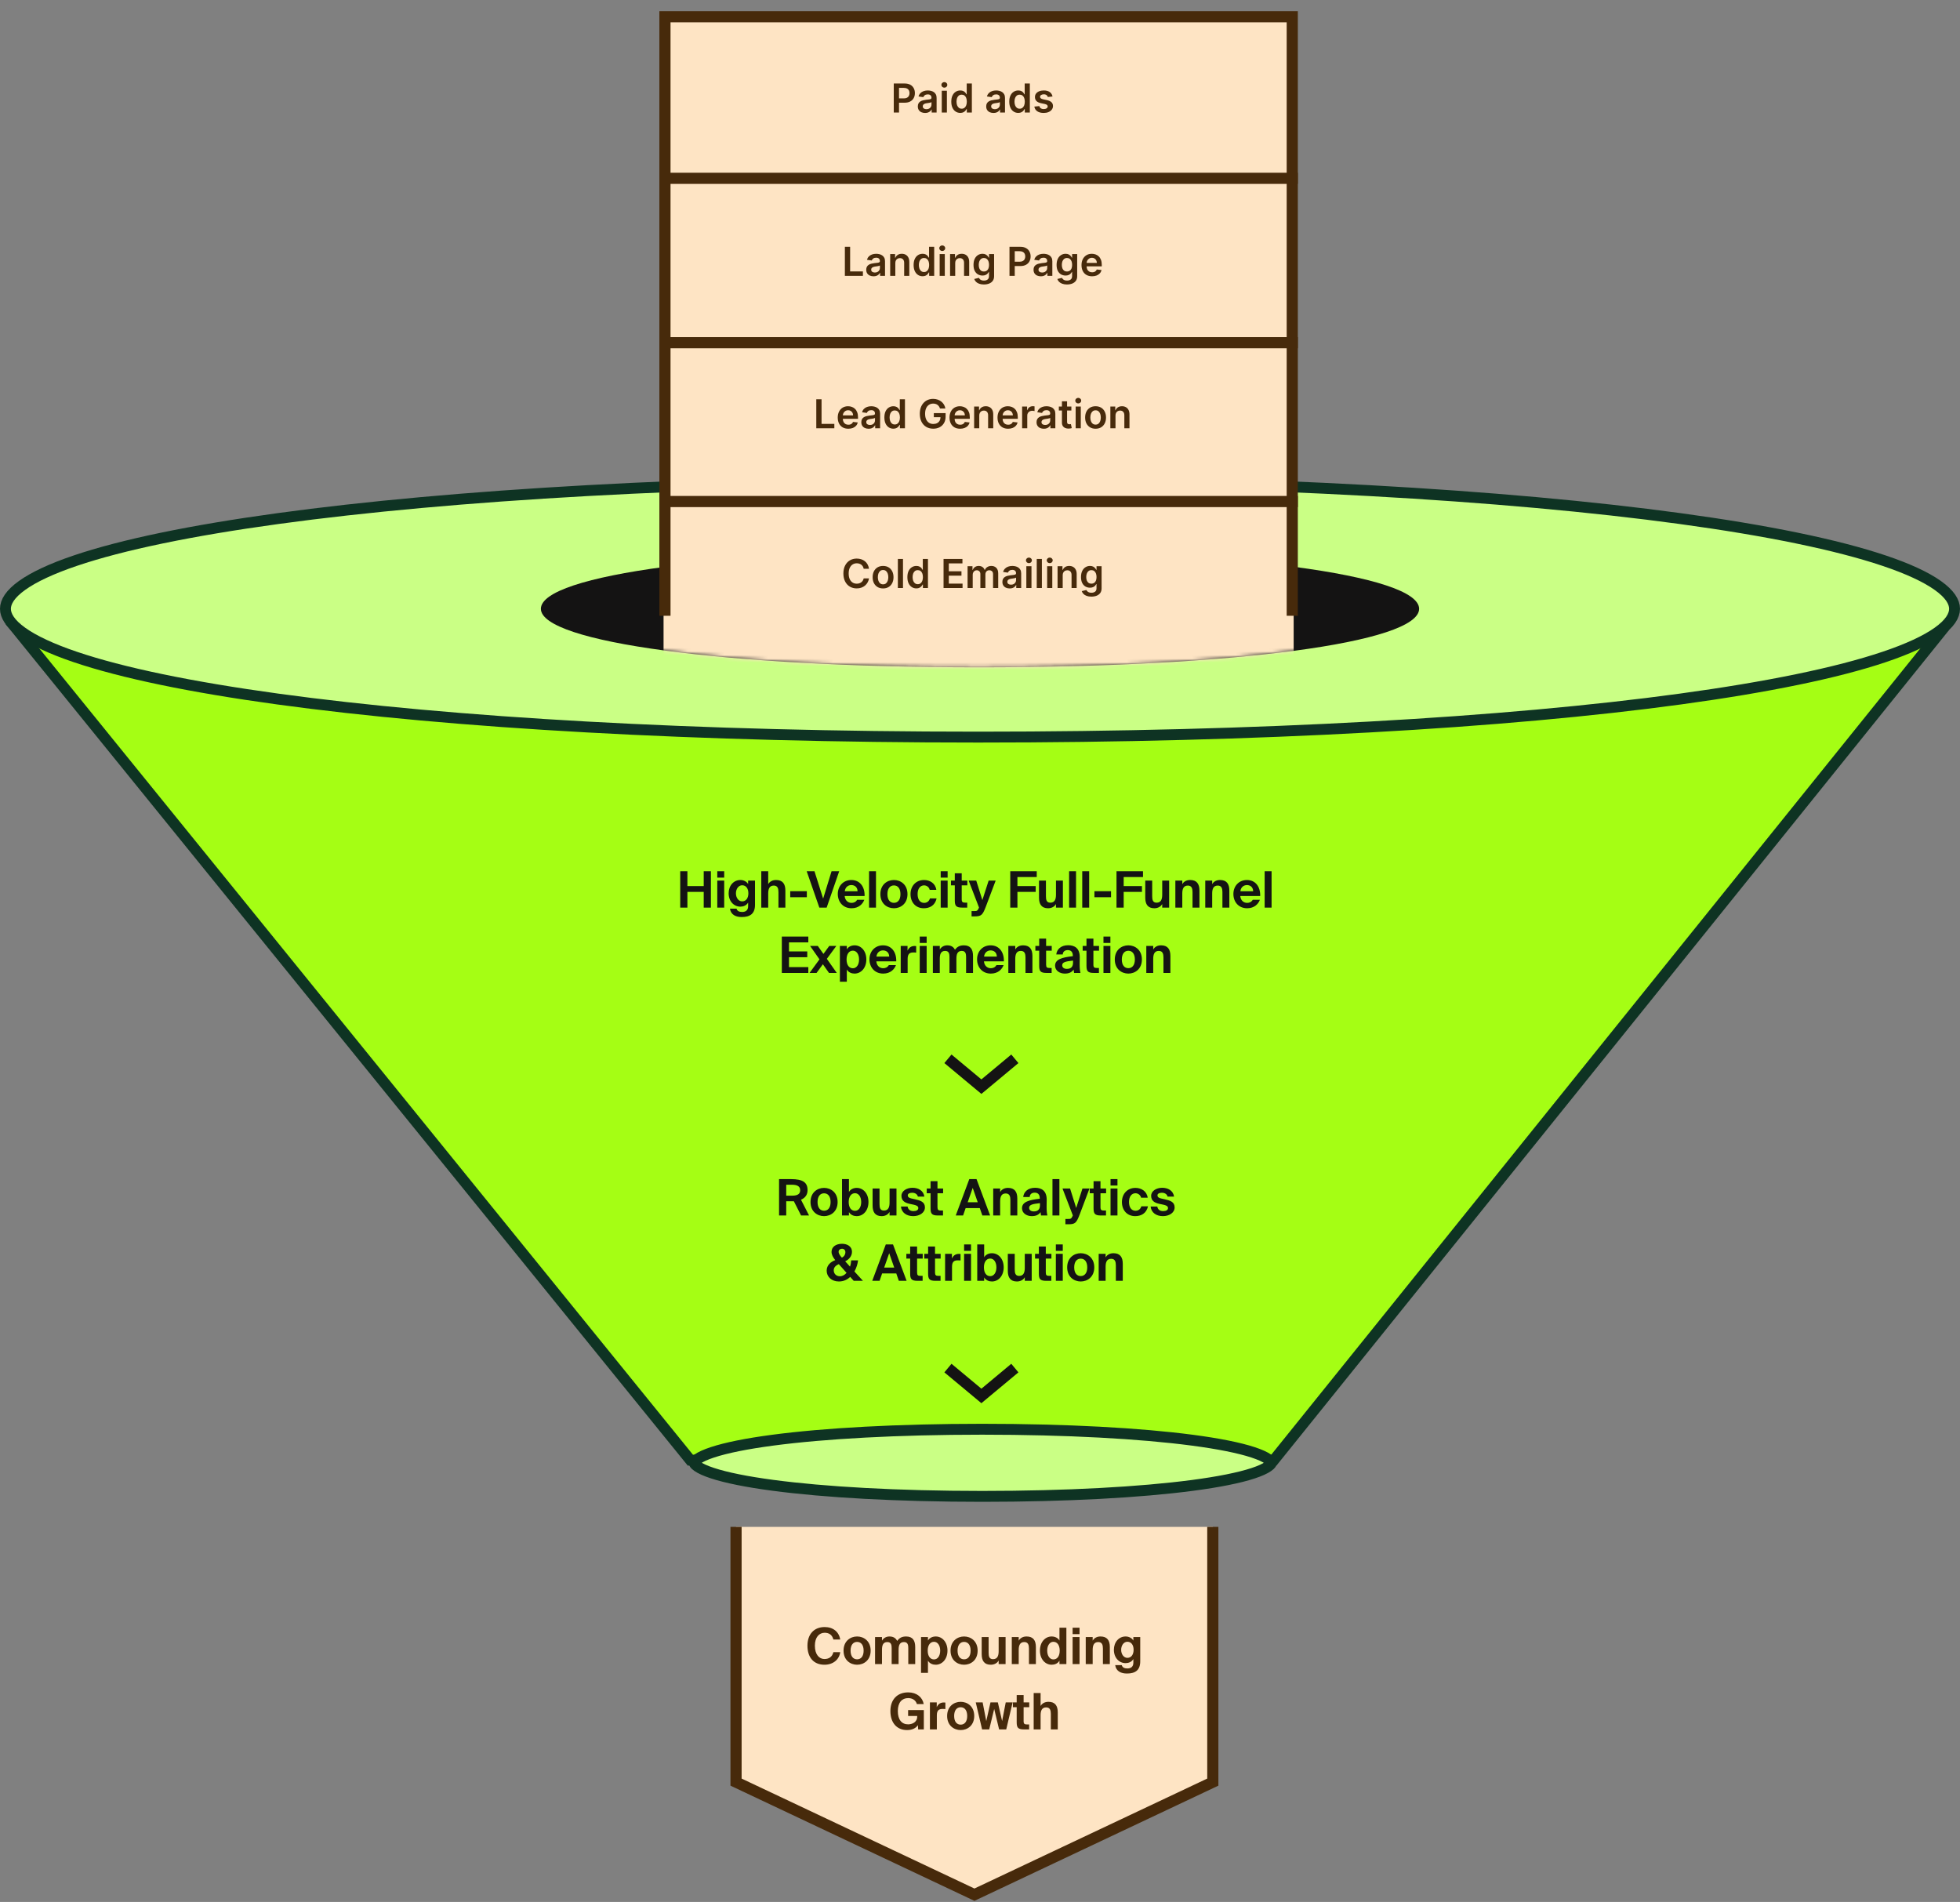 <svg xmlns="http://www.w3.org/2000/svg" width="540" height="524" viewBox="0 0 540 524" fill="none"><rect x="0" y="0" width="540" height="524" fill="#808080" stroke="none"/><path d="M4.692 173.463L533.803 175.148L350.956 402.282H190.196L4.692 173.463Z" fill="#A5FE14" stroke="#0E3323" stroke-width="3"></path><path d="M350.305 403.015C350.305 403.046 350.279 403.407 349.375 404.036C348.516 404.635 347.146 405.268 345.222 405.9C341.392 407.156 335.731 408.29 328.535 409.24C314.165 411.135 293.939 412.262 270.619 412.262C247.3 412.262 227.148 411.111 212.854 409.204C205.694 408.249 200.07 407.112 196.268 405.86C194.357 405.23 192.997 404.601 192.145 404.008C191.246 403.383 191.229 403.031 191.229 403.015C191.229 402.978 191.258 402.617 192.151 401.99C193.001 401.392 194.359 400.76 196.269 400.128C200.07 398.872 205.693 397.738 212.852 396.789C227.147 394.894 247.298 393.768 270.619 393.768C293.939 393.768 314.165 394.894 328.535 396.789C335.731 397.739 341.392 398.873 345.222 400.129C347.146 400.761 348.516 401.394 349.375 401.993C350.279 402.623 350.305 402.984 350.305 403.015Z" fill="#CAFF85" stroke="#0E3323" stroke-width="3"></path><path d="M538.5 167.731C538.5 169.638 537.202 171.804 533.891 174.161C530.622 176.49 525.687 178.781 519.145 180.985C506.08 185.385 486.969 189.315 462.918 192.595C414.838 199.152 347.282 203.078 269.484 203.078C191.686 203.078 124.388 199.152 76.567 192.595C52.645 189.315 33.664 185.385 20.697 180.986C14.204 178.783 9.31 176.492 6.069 174.165C2.79 171.81 1.5 169.644 1.5 167.731C1.5 165.819 2.791 163.652 6.075 161.297C9.319 158.97 14.218 156.679 20.717 154.476C33.696 150.076 52.691 146.146 76.623 142.866C124.462 136.309 191.76 132.384 269.484 132.384C347.208 132.384 414.764 136.309 462.862 142.866C486.923 146.147 506.048 150.077 519.125 154.477C525.673 156.681 530.612 158.972 533.886 161.301C537.2 163.658 538.5 165.825 538.5 167.731Z" fill="#CAFF85" stroke="#0E3323" stroke-width="3"></path><path d="M390.982 167.731C390.982 177.087 339.522 183.851 269.779 183.851C200.036 183.851 149.019 176.943 149.019 167.731C149.019 158.375 200.036 151.61 269.779 151.61C339.522 151.61 390.982 158.375 390.982 167.731Z" fill="#141313"></path><path d="M193.881 240.027V244.12H189.387V240.027H187.41V250.052H189.387V245.724H193.881V250.052H195.858V240.027H193.881ZM197.617 242.613V250.052H199.525V242.613H197.617ZM197.617 240.027V241.797H199.525V240.027H197.617ZM204.471 248.337C203.489 248.337 202.756 247.355 202.756 246.125C202.756 244.88 203.489 243.899 204.471 243.899C205.535 243.899 206.185 244.797 206.185 246.111C206.185 247.438 205.535 248.337 204.471 248.337ZM206.116 242.613V243.581C205.784 242.931 204.927 242.447 203.987 242.447C202.12 242.447 200.751 243.996 200.751 246.111C200.751 248.282 202.162 249.789 203.987 249.789C204.761 249.789 205.632 249.485 206.116 248.669V249.664C206.116 250.784 205.452 251.254 204.457 251.254C203.6 251.254 203.088 250.95 202.922 250.342H201.111C201.374 252.07 202.77 252.651 204.36 252.651C206.641 252.651 208.01 251.738 208.01 249.305V242.613H206.116ZM211.65 240.027H209.742V250.052H211.65V246.18C211.65 245.005 211.926 243.982 213.185 243.982C214.263 243.982 214.47 244.825 214.47 245.779V250.052H216.378V245.364C216.378 243.498 215.618 242.447 213.807 242.447C212.88 242.447 212.078 242.834 211.65 243.595V240.027ZM222.292 247.189V245.53H217.716V247.189H222.292ZM222.25 240.027L225.735 250.052H227.753L231.21 240.027H229.108L226.785 247.577L224.393 240.027H222.25ZM238.205 246.858C238.274 244.231 236.85 242.447 234.554 242.447C232.356 242.447 230.821 244.092 230.821 246.305C230.821 248.448 232.218 250.231 234.61 250.231C236.642 250.231 237.721 249.001 238.122 247.895H236.158C235.771 248.544 235.19 248.752 234.596 248.752C233.683 248.752 232.826 248.13 232.715 246.858H238.205ZM234.54 243.843C235.342 243.843 236.227 244.286 236.269 245.544H232.743C232.895 244.286 233.822 243.843 234.54 243.843ZM241.342 240.027H239.434V250.052H241.342V240.027ZM246.288 243.94C247.338 243.94 248.085 244.756 248.085 246.346C248.085 247.936 247.338 248.738 246.288 248.738C245.237 248.738 244.49 247.936 244.49 246.346C244.49 244.756 245.237 243.94 246.288 243.94ZM246.288 250.231C248.168 250.231 250.021 248.945 250.021 246.346C250.021 243.733 248.168 242.447 246.288 242.447C244.407 242.447 242.554 243.733 242.554 246.346C242.554 248.945 244.407 250.231 246.288 250.231ZM254.592 242.447C252.366 242.447 250.859 244.078 250.859 246.346C250.859 248.6 252.283 250.231 254.509 250.231C256.057 250.231 257.592 249.554 258.035 247.521H256.21C255.947 248.406 255.269 248.752 254.606 248.752C253.555 248.752 252.808 247.908 252.808 246.318C252.808 244.756 253.596 243.926 254.592 243.926C255.325 243.926 255.988 244.438 256.14 245.157H257.966C257.703 243.318 256.154 242.447 254.592 242.447ZM259.174 242.613V250.052H261.082V242.613H259.174ZM259.174 240.027V241.797H261.082V240.027H259.174ZM263.055 242.613H262.005V243.926H263.055V248.047C263.055 249.526 263.373 250.052 265.088 250.052H266.484V248.683H265.904C265.226 248.683 264.963 248.531 264.963 247.77V243.926H266.512V242.613H264.963V240.594H263.055V242.613ZM268.481 252.471C270.334 252.471 270.707 252.139 271.592 249.83L274.316 242.613H272.38L270.652 247.978L268.965 242.613H266.877L269.726 250.024L269.643 250.231C269.311 251.006 269.034 251.006 268.398 251.006H267.679V252.471H268.481ZM278.335 250.052H280.312V245.724H285.345V244.12H280.312V241.631H285.635V240.027H278.335V250.052ZM290.931 250.052H292.839V242.613H290.931V246.484C290.931 247.66 290.654 248.697 289.382 248.697C288.318 248.697 288.166 247.895 288.166 246.899V242.613H286.258V247.314C286.258 249.139 286.977 250.231 288.76 250.231C289.687 250.231 290.502 249.83 290.931 249.07V250.052ZM296.458 240.027H294.55V250.052H296.458V240.027ZM300.077 240.027H298.169V250.052H300.077V240.027ZM306.101 247.189V245.53H301.525V247.189H306.101ZM307.608 250.052H309.585V245.724H314.618V244.12H309.585V241.631H314.909V240.027H307.608V250.052ZM320.204 250.052H322.112V242.613H320.204V246.484C320.204 247.66 319.928 248.697 318.656 248.697C317.591 248.697 317.439 247.895 317.439 246.899V242.613H315.531V247.314C315.531 249.139 316.25 250.231 318.033 250.231C318.96 250.231 319.776 249.83 320.204 249.07V250.052ZM325.732 242.613H323.824V250.052H325.732V246.18C325.732 245.005 326.008 243.982 327.266 243.982C328.345 243.982 328.552 244.825 328.552 245.779V250.052H330.46V245.364C330.46 243.498 329.7 242.447 327.889 242.447C326.962 242.447 326.16 242.834 325.732 243.595V242.613ZM333.968 242.613H332.06V250.052H333.968V246.18C333.968 245.005 334.245 243.982 335.503 243.982C336.581 243.982 336.789 244.825 336.789 245.779V250.052H338.697V245.364C338.697 243.498 337.936 242.447 336.125 242.447C335.199 242.447 334.397 242.834 333.968 243.595V242.613ZM347.196 246.858C347.265 244.231 345.841 242.447 343.546 242.447C341.347 242.447 339.813 244.092 339.813 246.305C339.813 248.448 341.209 250.231 343.601 250.231C345.633 250.231 346.712 249.001 347.113 247.895H345.15C344.762 248.544 344.182 248.752 343.587 248.752C342.675 248.752 341.817 248.13 341.707 246.858H347.196ZM343.532 243.843C344.334 243.843 345.219 244.286 345.26 245.544H341.734C341.887 244.286 342.813 243.843 343.532 243.843ZM350.333 240.027H348.425V250.052H350.333V240.027ZM215.4 268.052H222.701V266.448H217.377V263.724H222.41V262.12H217.377V259.631H222.701V258.027H215.4V268.052ZM230.418 260.613H228.469L226.865 262.811L225.316 260.613H223.187L225.773 264.305L223.035 268.052H224.971L226.713 265.66L228.4 268.052H230.543L227.805 264.166L230.418 260.613ZM234.981 266.766C233.93 266.766 233.239 265.881 233.239 264.332C233.239 262.839 233.93 261.913 234.981 261.913C235.976 261.913 236.681 262.908 236.681 264.346C236.681 265.798 235.976 266.766 234.981 266.766ZM233.308 270.471V267.111C233.792 267.941 234.663 268.231 235.437 268.231C237.207 268.231 238.686 266.71 238.686 264.332C238.686 261.996 237.248 260.447 235.451 260.447C234.511 260.447 233.709 260.862 233.308 261.567V260.613H231.4V270.471H233.308ZM246.927 264.858C246.996 262.231 245.572 260.447 243.277 260.447C241.078 260.447 239.544 262.092 239.544 264.305C239.544 266.448 240.94 268.231 243.332 268.231C245.365 268.231 246.443 267.001 246.844 265.895H244.881C244.494 266.544 243.913 266.752 243.318 266.752C242.406 266.752 241.549 266.13 241.438 264.858H246.927ZM243.263 261.843C244.065 261.843 244.95 262.286 244.991 263.544H241.466C241.618 262.286 242.544 261.843 243.263 261.843ZM252.415 260.654C252.29 260.641 252.152 260.627 252 260.627C251.129 260.627 250.465 260.986 250.036 261.913V260.613H248.156V268.052H250.064V264.152C250.064 262.756 250.686 262.41 251.627 262.41C251.903 262.41 252.138 262.41 252.415 262.452V260.654ZM253.395 260.613V268.052H255.303V260.613H253.395ZM253.395 258.027V259.797H255.303V258.027H253.395ZM266.167 268.052H268.075V263.364C268.075 261.608 267.425 260.447 265.558 260.447C264.438 260.447 263.706 260.834 263.111 261.664C262.821 261.111 262.268 260.447 260.996 260.447C260.097 260.447 259.35 260.862 258.922 261.595V260.613H257.014V268.052H258.922V264.18C258.922 263.046 259.115 261.982 260.401 261.982C261.521 261.982 261.59 262.908 261.59 263.724V268.052H263.498V264.18C263.498 263.046 263.692 261.982 264.978 261.982C266.098 261.982 266.167 262.908 266.167 263.724V268.052ZM276.578 264.858C276.647 262.231 275.223 260.447 272.928 260.447C270.73 260.447 269.195 262.092 269.195 264.305C269.195 266.448 270.591 268.231 272.983 268.231C275.016 268.231 276.094 267.001 276.495 265.895H274.532C274.145 266.544 273.564 266.752 272.97 266.752C272.057 266.752 271.2 266.13 271.089 264.858H276.578ZM272.914 261.843C273.716 261.843 274.601 262.286 274.643 263.544H271.117C271.269 262.286 272.195 261.843 272.914 261.843ZM279.715 260.613H277.807V268.052H279.715V264.18C279.715 263.005 279.992 261.982 281.25 261.982C282.329 261.982 282.536 262.825 282.536 263.779V268.052H284.444V263.364C284.444 261.498 283.684 260.447 281.872 260.447C280.946 260.447 280.144 260.834 279.715 261.595V260.613ZM286.307 260.613H285.256V261.926H286.307V266.047C286.307 267.526 286.625 268.052 288.339 268.052H289.735V266.683H289.155C288.477 266.683 288.215 266.531 288.215 265.77V261.926H289.763V260.613H288.215V258.594H286.307V260.613ZM295.631 265.203C295.631 266.296 295.134 266.932 293.931 266.932C293.06 266.932 292.645 266.489 292.645 265.95C292.645 265.12 293.488 264.871 295.631 264.65V265.203ZM295.797 267.125C295.839 267.498 295.866 267.816 295.922 268.052H297.678C297.526 267.429 297.456 266.766 297.456 265.59C297.456 264.927 297.484 263.917 297.484 263.696C297.484 261.194 296.032 260.419 294.276 260.419C292.355 260.419 291.165 261.498 291.013 262.963H292.797C292.838 262.134 293.447 261.76 294.18 261.76C294.954 261.76 295.576 262.161 295.576 263.309V263.433C292.645 263.765 290.682 264.291 290.682 266.047C290.682 267.402 291.94 268.231 293.364 268.231C294.484 268.231 295.258 267.899 295.797 267.125ZM299.336 260.613H298.286V261.926H299.336V266.047C299.336 267.526 299.654 268.052 301.369 268.052H302.765V266.683H302.185C301.507 266.683 301.244 266.531 301.244 265.77V261.926H302.793V260.613H301.244V258.594H299.336V260.613ZM304.016 260.613V268.052H305.924V260.613H304.016ZM304.016 258.027V259.797H305.924V258.027H304.016ZM310.87 261.94C311.92 261.94 312.667 262.756 312.667 264.346C312.667 265.936 311.92 266.738 310.87 266.738C309.819 266.738 309.072 265.936 309.072 264.346C309.072 262.756 309.819 261.94 310.87 261.94ZM310.87 268.231C312.75 268.231 314.603 266.945 314.603 264.346C314.603 261.733 312.75 260.447 310.87 260.447C308.989 260.447 307.136 261.733 307.136 264.346C307.136 266.945 308.989 268.231 310.87 268.231ZM317.725 260.613H315.817V268.052H317.725V264.18C317.725 263.005 318.001 261.982 319.259 261.982C320.338 261.982 320.545 262.825 320.545 263.779V268.052H322.453V263.364C322.453 261.498 321.693 260.447 319.882 260.447C318.955 260.447 318.153 260.834 317.725 261.595V260.613Z" fill="#141313"></path><path d="M220.707 334.877H222.905L220.679 330.535C221.937 329.996 222.49 329.056 222.49 327.894C222.49 325.793 221.232 324.852 217.927 324.852H214.637V334.877H216.614V330.95H218.245H218.716L220.707 334.877ZM218.149 326.401C219.49 326.401 220.458 326.76 220.458 327.908C220.458 328.904 219.808 329.415 218.245 329.415H216.614V326.401H218.149ZM227.039 328.765C228.09 328.765 228.837 329.581 228.837 331.171C228.837 332.761 228.09 333.563 227.039 333.563C225.989 333.563 225.242 332.761 225.242 331.171C225.242 329.581 225.989 328.765 227.039 328.765ZM227.039 335.056C228.92 335.056 230.772 333.77 230.772 331.171C230.772 328.558 228.92 327.272 227.039 327.272C225.159 327.272 223.306 328.558 223.306 331.171C223.306 333.77 225.159 335.056 227.039 335.056ZM235.567 333.591C234.517 333.591 233.825 332.706 233.825 331.157C233.825 329.664 234.517 328.738 235.567 328.738C236.563 328.738 237.268 329.733 237.268 331.171C237.268 332.623 236.563 333.591 235.567 333.591ZM233.894 334.877V333.936C234.378 334.766 235.263 335.056 236.038 335.056C237.807 335.056 239.273 333.535 239.273 331.157C239.273 328.821 237.835 327.272 236.038 327.272C235.097 327.272 234.295 327.687 233.894 328.392V324.852H231.986V334.877H233.894ZM245.083 334.877H246.991V327.438H245.083V331.309C245.083 332.485 244.806 333.522 243.534 333.522C242.47 333.522 242.318 332.72 242.318 331.724V327.438H240.41V332.139C240.41 333.964 241.129 335.056 242.912 335.056C243.839 335.056 244.654 334.655 245.083 333.895V334.877ZM254.675 329.678C254.413 327.963 252.947 327.244 251.399 327.244C249.795 327.244 248.357 328.129 248.357 329.457C248.357 330.812 249.283 331.392 250.68 331.683L251.786 331.918C252.436 332.07 253.002 332.277 253.002 332.83C253.002 333.37 252.491 333.674 251.661 333.674C250.666 333.674 250.168 333.134 250.057 332.415H248.218C248.398 334.116 249.781 335.056 251.606 335.056C253.293 335.056 254.827 334.144 254.827 332.651C254.827 331.116 253.569 330.742 252.09 330.411L251.094 330.189C250.389 330.037 250.099 329.733 250.099 329.332C250.099 328.876 250.597 328.613 251.302 328.613C252.187 328.613 252.74 329.056 252.892 329.678H254.675ZM256.378 327.438H255.327V328.751H256.378V332.872C256.378 334.351 256.696 334.877 258.41 334.877H259.807V333.508H259.226C258.549 333.508 258.286 333.356 258.286 332.595V328.751H259.835V327.438H258.286V325.419H256.378V327.438ZM263.319 334.877H265.338L266.043 332.844H269.942L270.647 334.877H272.79L269.043 324.852H267.052L263.319 334.877ZM267.992 327.272L269.375 331.226H266.61L267.992 327.272ZM275.549 327.438H273.641V334.877H275.549V331.005C275.549 329.83 275.826 328.807 277.084 328.807C278.163 328.807 278.37 329.65 278.37 330.604V334.877H280.278V330.189C280.278 328.323 279.518 327.272 277.706 327.272C276.78 327.272 275.978 327.659 275.549 328.42V327.438ZM286.523 332.028C286.523 333.121 286.026 333.757 284.823 333.757C283.952 333.757 283.537 333.314 283.537 332.775C283.537 331.945 284.38 331.697 286.523 331.475V332.028ZM286.689 333.95C286.731 334.324 286.759 334.642 286.814 334.877H288.57C288.418 334.254 288.349 333.591 288.349 332.415C288.349 331.752 288.376 330.742 288.376 330.521C288.376 328.019 286.924 327.244 285.168 327.244C283.247 327.244 282.058 328.323 281.905 329.788H283.689C283.731 328.959 284.339 328.586 285.072 328.586C285.846 328.586 286.468 328.987 286.468 330.134V330.259C283.537 330.59 281.574 331.116 281.574 332.872C281.574 334.227 282.832 335.056 284.256 335.056C285.376 335.056 286.15 334.724 286.689 333.95ZM291.874 324.852H289.966V334.877H291.874V324.852ZM294.331 337.296C296.184 337.296 296.557 336.964 297.442 334.655L300.166 327.438H298.23L296.502 332.803L294.815 327.438H292.727L295.575 334.849L295.492 335.056C295.161 335.831 294.884 335.831 294.248 335.831H293.529V337.296H294.331ZM301.287 327.438H300.236V328.751H301.287V332.872C301.287 334.351 301.605 334.877 303.319 334.877H304.716V333.508H304.135C303.458 333.508 303.195 333.356 303.195 332.595V328.751H304.743V327.438H303.195V325.419H301.287V327.438ZM305.966 327.438V334.877H307.874V327.438H305.966ZM305.966 324.852V326.622H307.874V324.852H305.966ZM312.834 327.272C310.608 327.272 309.101 328.904 309.101 331.171C309.101 333.425 310.525 335.056 312.751 335.056C314.3 335.056 315.834 334.379 316.277 332.346H314.452C314.189 333.231 313.511 333.577 312.848 333.577C311.797 333.577 311.05 332.733 311.05 331.143C311.05 329.581 311.838 328.751 312.834 328.751C313.567 328.751 314.23 329.263 314.382 329.982H316.208C315.945 328.143 314.396 327.272 312.834 327.272ZM323.47 329.678C323.207 327.963 321.742 327.244 320.193 327.244C318.589 327.244 317.151 328.129 317.151 329.457C317.151 330.812 318.078 331.392 319.474 331.683L320.58 331.918C321.23 332.07 321.797 332.277 321.797 332.83C321.797 333.37 321.286 333.674 320.456 333.674C319.46 333.674 318.963 333.134 318.852 332.415H317.013C317.193 334.116 318.576 335.056 320.401 335.056C322.087 335.056 323.622 334.144 323.622 332.651C323.622 331.116 322.364 330.742 320.885 330.411L319.889 330.189C319.184 330.037 318.894 329.733 318.894 329.332C318.894 328.876 319.391 328.613 320.096 328.613C320.981 328.613 321.534 329.056 321.687 329.678H323.47ZM231.117 353.056C232.389 353.056 233.412 352.572 234.241 351.798L235.209 352.877H237.753L235.403 350.305C235.956 349.323 236.288 348.245 236.398 347.249H234.518C234.476 347.788 234.393 348.369 234.186 348.964L232.859 347.498C233.91 347.014 234.725 346.046 234.725 344.913C234.725 343.253 233.26 342.673 231.974 342.673C230.315 342.673 229.098 343.516 229.098 344.899C229.098 345.687 229.513 346.42 230.121 347.18C228.918 347.623 227.757 348.549 227.757 350.07C227.757 351.77 229.126 353.056 231.117 353.056ZM231.393 351.618C230.398 351.618 229.706 350.927 229.706 349.973C229.706 349.213 230.204 348.66 231.103 348.286L233.232 350.678C232.748 351.245 232.126 351.618 231.393 351.618ZM231.047 344.857C231.047 344.373 231.476 344.041 231.974 344.041C232.513 344.041 232.914 344.387 232.914 344.996C232.914 345.479 232.707 346.102 231.946 346.489L231.932 346.475C231.49 345.991 231.047 345.41 231.047 344.857ZM240.311 352.877H242.329L243.035 350.844H246.934L247.639 352.877H249.782L246.035 342.852H244.044L240.311 352.877ZM244.984 345.272L246.367 349.226H243.601L244.984 345.272ZM250.761 345.438H249.71V346.751H250.761V350.872C250.761 352.351 251.079 352.877 252.793 352.877H254.19V351.508H253.609C252.932 351.508 252.669 351.356 252.669 350.595V346.751H254.217V345.438H252.669V343.419H250.761V345.438ZM255.703 345.438H254.652V346.751H255.703V350.872C255.703 352.351 256.021 352.877 257.735 352.877H259.132V351.508H258.551C257.874 351.508 257.611 351.356 257.611 350.595V346.751H259.159V345.438H257.611V343.419H255.703V345.438ZM264.64 345.479C264.516 345.466 264.378 345.452 264.226 345.452C263.355 345.452 262.691 345.811 262.262 346.738V345.438H260.382V352.877H262.29V348.978C262.29 347.581 262.912 347.235 263.852 347.235C264.129 347.235 264.364 347.235 264.64 347.277V345.479ZM265.621 345.438V352.877H267.529V345.438H265.621ZM265.621 342.852V344.622H267.529V342.852H265.621ZM272.821 351.591C271.77 351.591 271.078 350.706 271.078 349.157C271.078 347.664 271.77 346.738 272.821 346.738C273.816 346.738 274.521 347.733 274.521 349.171C274.521 350.623 273.816 351.591 272.821 351.591ZM271.148 352.877V351.936C271.631 352.766 272.516 353.056 273.291 353.056C275.06 353.056 276.526 351.535 276.526 349.157C276.526 346.821 275.088 345.272 273.291 345.272C272.35 345.272 271.549 345.687 271.148 346.392V342.852H269.24V352.877H271.148ZM282.336 352.877H284.244V345.438H282.336V349.309C282.336 350.485 282.06 351.522 280.788 351.522C279.723 351.522 279.571 350.72 279.571 349.724V345.438H277.663V350.139C277.663 351.964 278.382 353.056 280.165 353.056C281.092 353.056 281.907 352.655 282.336 351.895V352.877ZM286.218 345.438H285.167V346.751H286.218V350.872C286.218 352.351 286.536 352.877 288.251 352.877H289.647V351.508H289.066C288.389 351.508 288.126 351.356 288.126 350.595V346.751H289.675V345.438H288.126V343.419H286.218V345.438ZM290.897 345.438V352.877H292.805V345.438H290.897ZM290.897 342.852V344.622H292.805V342.852H290.897ZM297.751 346.765C298.802 346.765 299.549 347.581 299.549 349.171C299.549 350.761 298.802 351.563 297.751 351.563C296.701 351.563 295.954 350.761 295.954 349.171C295.954 347.581 296.701 346.765 297.751 346.765ZM297.751 353.056C299.632 353.056 301.485 351.77 301.485 349.171C301.485 346.558 299.632 345.272 297.751 345.272C295.871 345.272 294.018 346.558 294.018 349.171C294.018 351.77 295.871 353.056 297.751 353.056ZM304.607 345.438H302.698V352.877H304.607V349.005C304.607 347.83 304.883 346.807 306.141 346.807C307.22 346.807 307.427 347.65 307.427 348.604V352.877H309.335V348.189C309.335 346.323 308.575 345.272 306.763 345.272C305.837 345.272 305.035 345.659 304.607 346.42V345.438Z" fill="#141313"></path><path d="M279.603 291.706L270.385 299.382L261.167 291.706" stroke="#141313" stroke-width="3.073"></path><path d="M279.603 376.915L270.385 384.591L261.167 376.915" stroke="#141313" stroke-width="3.073"></path><mask id="mask0_1737_113" style="mask-type:alpha" maskUnits="userSpaceOnUse" x="148" y="0" width="243" height="184"><path fill-rule="evenodd" clip-rule="evenodd" d="M390.982 0H148.25V167.347H149.047C149.028 167.475 149.018 167.602 149.018 167.731C149.018 176.943 200.035 183.851 269.778 183.851C339.522 183.851 390.981 177.087 390.981 167.731C390.981 167.602 390.971 167.475 390.952 167.347H390.982V0Z" fill="white"></path></mask><g mask="url(#mask0_1737_113)"><path d="M356.416 4.606H182.817V192.68H356.416V4.606Z" fill="#FEE4C4"></path><path d="M183.2 138.175H357.567" stroke="#472A0B" stroke-width="3.073"></path><path d="M183.2 94.42H357.567" stroke="#472A0B" stroke-width="3.073"></path><path d="M183.2 49.128H357.567" stroke="#472A0B" stroke-width="3.073"></path><path d="M232.771 76.001V68.001H234.22V74.786H237.743V76.001H232.771ZM240.665 76.122C240.285 76.122 239.942 76.054 239.638 75.918C239.336 75.78 239.096 75.577 238.919 75.309C238.744 75.041 238.657 74.71 238.657 74.317C238.657 73.978 238.72 73.698 238.845 73.477C238.97 73.256 239.14 73.079 239.356 72.946C239.573 72.813 239.816 72.713 240.087 72.645C240.36 72.575 240.643 72.524 240.935 72.493C241.286 72.456 241.571 72.424 241.79 72.395C242.009 72.364 242.168 72.317 242.267 72.254C242.368 72.189 242.419 72.089 242.419 71.954V71.93C242.419 71.636 242.332 71.408 242.157 71.247C241.983 71.085 241.731 71.004 241.403 71.004C241.057 71.004 240.782 71.08 240.579 71.231C240.379 71.382 240.243 71.56 240.173 71.766L238.853 71.579C238.957 71.214 239.129 70.909 239.368 70.665C239.608 70.417 239.901 70.232 240.247 70.11C240.593 69.985 240.976 69.922 241.396 69.922C241.685 69.922 241.972 69.956 242.259 70.024C242.545 70.092 242.807 70.204 243.044 70.36C243.281 70.513 243.471 70.723 243.614 70.989C243.76 71.254 243.833 71.586 243.833 71.985V76.001H242.474V75.176H242.427C242.341 75.343 242.22 75.499 242.063 75.645C241.91 75.788 241.716 75.904 241.481 75.993C241.25 76.079 240.978 76.122 240.665 76.122ZM241.032 75.082C241.316 75.082 241.562 75.026 241.771 74.915C241.979 74.8 242.139 74.649 242.251 74.461C242.366 74.274 242.423 74.07 242.423 73.848V73.141C242.379 73.178 242.303 73.211 242.196 73.243C242.092 73.274 241.975 73.301 241.845 73.325C241.715 73.348 241.586 73.369 241.458 73.387C241.33 73.405 241.22 73.421 241.126 73.434C240.915 73.463 240.726 73.51 240.56 73.575C240.393 73.64 240.261 73.731 240.165 73.848C240.069 73.963 240.021 74.111 240.021 74.293C240.021 74.554 240.116 74.751 240.306 74.883C240.496 75.016 240.738 75.082 241.032 75.082ZM246.669 72.485V76.001H245.255V70.001H246.606V71.02H246.677C246.815 70.684 247.035 70.417 247.337 70.219C247.642 70.021 248.018 69.922 248.466 69.922C248.88 69.922 249.241 70.011 249.548 70.188C249.858 70.365 250.097 70.622 250.267 70.957C250.438 71.293 250.523 71.701 250.521 72.18V76.001H249.106V72.399C249.106 71.998 249.002 71.684 248.794 71.457C248.588 71.231 248.303 71.118 247.938 71.118C247.691 71.118 247.471 71.172 247.278 71.282C247.088 71.388 246.938 71.543 246.829 71.747C246.722 71.95 246.669 72.196 246.669 72.485ZM254.185 76.106C253.713 76.106 253.291 75.985 252.919 75.743C252.547 75.501 252.252 75.149 252.036 74.688C251.82 74.227 251.712 73.667 251.712 73.008C251.712 72.342 251.821 71.779 252.04 71.321C252.261 70.86 252.56 70.512 252.935 70.278C253.31 70.041 253.728 69.922 254.188 69.922C254.54 69.922 254.829 69.982 255.056 70.102C255.282 70.219 255.462 70.361 255.595 70.528C255.728 70.692 255.83 70.847 255.903 70.993H255.962V68.001H257.38V76.001H255.989V75.055H255.903C255.83 75.201 255.725 75.356 255.587 75.52C255.449 75.681 255.267 75.82 255.04 75.934C254.813 76.049 254.528 76.106 254.185 76.106ZM254.579 74.946C254.879 74.946 255.134 74.865 255.345 74.704C255.556 74.54 255.716 74.312 255.825 74.02C255.935 73.728 255.989 73.388 255.989 73.001C255.989 72.612 255.935 72.275 255.825 71.989C255.718 71.702 255.56 71.48 255.349 71.321C255.14 71.162 254.884 71.082 254.579 71.082C254.264 71.082 254.001 71.165 253.79 71.329C253.579 71.493 253.42 71.719 253.313 72.008C253.207 72.297 253.153 72.628 253.153 73.001C253.153 73.376 253.207 73.71 253.313 74.004C253.423 74.296 253.583 74.526 253.794 74.696C254.007 74.862 254.269 74.946 254.579 74.946ZM258.887 76.001V70.001H260.301V76.001H258.887ZM259.598 69.149C259.374 69.149 259.181 69.075 259.02 68.926C258.858 68.775 258.777 68.594 258.777 68.383C258.777 68.17 258.858 67.989 259.02 67.84C259.181 67.689 259.374 67.614 259.598 67.614C259.824 67.614 260.017 67.689 260.176 67.84C260.337 67.989 260.418 68.17 260.418 68.383C260.418 68.594 260.337 68.775 260.176 68.926C260.017 69.075 259.824 69.149 259.598 69.149ZM263.169 72.485V76.001H261.755V70.001H263.106V71.02H263.177C263.315 70.684 263.535 70.417 263.837 70.219C264.142 70.021 264.518 69.922 264.966 69.922C265.38 69.922 265.741 70.011 266.048 70.188C266.358 70.365 266.597 70.622 266.767 70.957C266.938 71.293 267.023 71.701 267.021 72.18V76.001H265.606V72.399C265.606 71.998 265.502 71.684 265.294 71.457C265.088 71.231 264.803 71.118 264.438 71.118C264.191 71.118 263.971 71.172 263.778 71.282C263.588 71.388 263.438 71.543 263.329 71.747C263.222 71.95 263.169 72.196 263.169 72.485ZM271.067 78.376C270.56 78.376 270.123 78.306 269.759 78.168C269.394 78.033 269.101 77.851 268.88 77.622C268.659 77.392 268.505 77.138 268.419 76.86L269.692 76.551C269.75 76.668 269.833 76.784 269.942 76.899C270.052 77.016 270.199 77.112 270.384 77.188C270.571 77.266 270.807 77.305 271.091 77.305C271.492 77.305 271.824 77.207 272.087 77.012C272.35 76.82 272.481 76.502 272.481 76.059V74.922H272.411C272.338 75.068 272.231 75.218 272.091 75.372C271.953 75.525 271.769 75.654 271.54 75.758C271.313 75.862 271.028 75.915 270.685 75.915C270.224 75.915 269.806 75.806 269.431 75.59C269.058 75.372 268.761 75.046 268.54 74.614C268.321 74.179 268.212 73.635 268.212 72.981C268.212 72.322 268.321 71.766 268.54 71.313C268.761 70.857 269.06 70.512 269.435 70.278C269.81 70.041 270.228 69.922 270.688 69.922C271.04 69.922 271.329 69.982 271.556 70.102C271.785 70.219 271.967 70.361 272.103 70.528C272.238 70.692 272.341 70.847 272.411 70.993H272.489V70.001H273.884V76.098C273.884 76.611 273.761 77.036 273.517 77.372C273.272 77.707 272.937 77.959 272.513 78.126C272.088 78.292 271.606 78.376 271.067 78.376ZM271.079 74.805C271.379 74.805 271.634 74.732 271.845 74.586C272.056 74.441 272.216 74.231 272.325 73.957C272.435 73.684 272.489 73.356 272.489 72.973C272.489 72.596 272.435 72.265 272.325 71.981C272.218 71.697 272.06 71.477 271.849 71.321C271.64 71.162 271.384 71.082 271.079 71.082C270.764 71.082 270.501 71.165 270.29 71.329C270.079 71.493 269.92 71.718 269.813 72.004C269.707 72.288 269.653 72.611 269.653 72.973C269.653 73.34 269.707 73.662 269.813 73.938C269.923 74.211 270.083 74.425 270.294 74.579C270.507 74.73 270.769 74.805 271.079 74.805ZM278.124 76.001V68.001H281.124C281.739 68.001 282.254 68.115 282.671 68.344C283.09 68.573 283.407 68.888 283.62 69.29C283.836 69.688 283.944 70.141 283.944 70.649C283.944 71.162 283.836 71.618 283.62 72.016C283.404 72.415 283.085 72.728 282.663 72.957C282.241 73.184 281.722 73.297 281.104 73.297H279.116V72.106H280.909C281.269 72.106 281.563 72.043 281.792 71.918C282.021 71.793 282.19 71.622 282.3 71.403C282.412 71.184 282.468 70.933 282.468 70.649C282.468 70.365 282.412 70.115 282.3 69.899C282.19 69.683 282.02 69.515 281.788 69.395C281.559 69.273 281.263 69.211 280.901 69.211H279.573V76.001H278.124ZM286.76 76.122C286.38 76.122 286.037 76.054 285.732 75.918C285.43 75.78 285.191 75.577 285.014 75.309C284.839 75.041 284.752 74.71 284.752 74.317C284.752 73.978 284.814 73.698 284.939 73.477C285.064 73.256 285.235 73.079 285.451 72.946C285.667 72.813 285.911 72.713 286.182 72.645C286.455 72.575 286.738 72.524 287.029 72.493C287.381 72.456 287.666 72.424 287.885 72.395C288.104 72.364 288.262 72.317 288.361 72.254C288.463 72.189 288.514 72.089 288.514 71.954V71.93C288.514 71.636 288.426 71.408 288.252 71.247C288.077 71.085 287.826 71.004 287.498 71.004C287.152 71.004 286.877 71.08 286.674 71.231C286.473 71.382 286.338 71.56 286.268 71.766L284.947 71.579C285.051 71.214 285.223 70.909 285.463 70.665C285.702 70.417 285.995 70.232 286.342 70.11C286.688 69.985 287.071 69.922 287.49 69.922C287.779 69.922 288.067 69.956 288.354 70.024C288.64 70.092 288.902 70.204 289.139 70.36C289.376 70.513 289.566 70.723 289.709 70.989C289.855 71.254 289.928 71.586 289.928 71.985V76.001H288.568V75.176H288.521C288.436 75.343 288.314 75.499 288.158 75.645C288.005 75.788 287.811 75.904 287.576 75.993C287.344 76.079 287.072 76.122 286.76 76.122ZM287.127 75.082C287.411 75.082 287.657 75.026 287.865 74.915C288.074 74.8 288.234 74.649 288.346 74.461C288.46 74.274 288.518 74.07 288.518 73.848V73.141C288.473 73.178 288.398 73.211 288.291 73.243C288.187 73.274 288.07 73.301 287.939 73.325C287.809 73.348 287.68 73.369 287.553 73.387C287.425 73.405 287.314 73.421 287.221 73.434C287.01 73.463 286.821 73.51 286.654 73.575C286.488 73.64 286.356 73.731 286.26 73.848C286.163 73.963 286.115 74.111 286.115 74.293C286.115 74.554 286.21 74.751 286.4 74.883C286.59 75.016 286.833 75.082 287.127 75.082ZM293.959 78.376C293.451 78.376 293.015 78.306 292.65 78.168C292.286 78.033 291.993 77.851 291.771 77.622C291.55 77.392 291.396 77.138 291.311 76.86L292.584 76.551C292.641 76.668 292.725 76.784 292.834 76.899C292.943 77.016 293.09 77.112 293.275 77.188C293.463 77.266 293.699 77.305 293.982 77.305C294.383 77.305 294.715 77.207 294.979 77.012C295.242 76.82 295.373 76.502 295.373 76.059V74.922H295.303C295.23 75.068 295.123 75.218 294.982 75.372C294.844 75.525 294.661 75.654 294.432 75.758C294.205 75.862 293.92 75.915 293.576 75.915C293.115 75.915 292.697 75.806 292.322 75.59C291.95 75.372 291.653 75.046 291.432 74.614C291.213 74.179 291.104 73.635 291.104 72.981C291.104 72.322 291.213 71.766 291.432 71.313C291.653 70.857 291.951 70.512 292.326 70.278C292.701 70.041 293.119 69.922 293.58 69.922C293.932 69.922 294.221 69.982 294.447 70.102C294.676 70.219 294.859 70.361 294.994 70.528C295.13 70.692 295.232 70.847 295.303 70.993H295.381V70.001H296.775V76.098C296.775 76.611 296.653 77.036 296.408 77.372C296.163 77.707 295.829 77.959 295.404 78.126C294.98 78.292 294.498 78.376 293.959 78.376ZM293.971 74.805C294.27 74.805 294.525 74.732 294.736 74.586C294.947 74.441 295.107 74.231 295.217 73.957C295.326 73.684 295.381 73.356 295.381 72.973C295.381 72.596 295.326 72.265 295.217 71.981C295.11 71.697 294.951 71.477 294.74 71.321C294.532 71.162 294.275 71.082 293.971 71.082C293.656 71.082 293.393 71.165 293.182 71.329C292.971 71.493 292.812 71.718 292.705 72.004C292.598 72.288 292.545 72.611 292.545 72.973C292.545 73.34 292.598 73.662 292.705 73.938C292.814 74.211 292.975 74.425 293.186 74.579C293.399 74.73 293.661 74.805 293.971 74.805ZM300.881 76.118C300.279 76.118 299.76 75.993 299.322 75.743C298.887 75.49 298.553 75.133 298.318 74.672C298.084 74.209 297.967 73.663 297.967 73.036C297.967 72.418 298.084 71.877 298.318 71.411C298.555 70.942 298.886 70.577 299.311 70.317C299.735 70.054 300.234 69.922 300.807 69.922C301.176 69.922 301.525 69.982 301.854 70.102C302.184 70.219 302.476 70.401 302.729 70.649C302.984 70.896 303.184 71.211 303.33 71.594C303.476 71.974 303.549 72.428 303.549 72.954V73.387H298.631V72.434H302.193C302.191 72.163 302.132 71.922 302.018 71.711C301.903 71.498 301.743 71.33 301.537 71.207C301.334 71.085 301.097 71.024 300.826 71.024C300.537 71.024 300.283 71.094 300.064 71.235C299.846 71.373 299.675 71.555 299.553 71.782C299.433 72.006 299.372 72.252 299.369 72.52V73.352C299.369 73.701 299.433 74.001 299.561 74.251C299.688 74.498 299.867 74.688 300.096 74.821C300.325 74.951 300.593 75.016 300.9 75.016C301.106 75.016 301.292 74.987 301.459 74.93C301.626 74.87 301.77 74.783 301.893 74.668C302.015 74.554 302.107 74.412 302.17 74.243L303.49 74.391C303.407 74.74 303.248 75.045 303.014 75.305C302.782 75.563 302.485 75.763 302.123 75.907C301.761 76.047 301.347 76.118 300.881 76.118Z" fill="#472A0B"></path><path d="M246.241 31V23H249.241C249.856 23 250.371 23.115 250.788 23.344C251.207 23.573 251.524 23.889 251.737 24.29C251.953 24.688 252.062 25.141 252.062 25.649C252.062 26.162 251.953 26.618 251.737 27.016C251.521 27.415 251.202 27.728 250.78 27.957C250.358 28.184 249.839 28.297 249.222 28.297H247.233V27.106H249.026C249.386 27.106 249.68 27.044 249.909 26.919C250.138 26.794 250.308 26.622 250.417 26.403C250.529 26.184 250.585 25.933 250.585 25.649C250.585 25.365 250.529 25.115 250.417 24.899C250.308 24.683 250.137 24.515 249.905 24.395C249.676 24.273 249.381 24.211 249.019 24.211H247.69V31H246.241ZM254.877 31.122C254.497 31.122 254.154 31.054 253.85 30.919C253.548 30.78 253.308 30.577 253.131 30.309C252.956 30.041 252.869 29.71 252.869 29.317C252.869 28.978 252.932 28.698 253.057 28.477C253.182 28.256 253.352 28.079 253.568 27.946C253.785 27.813 254.028 27.713 254.299 27.645C254.572 27.575 254.855 27.524 255.146 27.493C255.498 27.456 255.783 27.424 256.002 27.395C256.221 27.364 256.38 27.317 256.479 27.254C256.58 27.189 256.631 27.089 256.631 26.954V26.93C256.631 26.636 256.544 26.408 256.369 26.247C256.195 26.085 255.943 26.004 255.615 26.004C255.269 26.004 254.994 26.08 254.791 26.231C254.59 26.382 254.455 26.56 254.385 26.766L253.064 26.579C253.169 26.214 253.34 25.909 253.58 25.665C253.82 25.417 254.113 25.232 254.459 25.11C254.805 24.985 255.188 24.922 255.607 24.922C255.896 24.922 256.184 24.956 256.471 25.024C256.757 25.092 257.019 25.204 257.256 25.36C257.493 25.514 257.683 25.723 257.826 25.989C257.972 26.254 258.045 26.586 258.045 26.985V31H256.686V30.176H256.639C256.553 30.343 256.432 30.499 256.275 30.645C256.122 30.788 255.928 30.904 255.693 30.993C255.462 31.079 255.189 31.122 254.877 31.122ZM255.244 30.082C255.528 30.082 255.774 30.026 255.982 29.915C256.191 29.8 256.351 29.649 256.463 29.461C256.577 29.274 256.635 29.07 256.635 28.848V28.141C256.59 28.178 256.515 28.211 256.408 28.243C256.304 28.274 256.187 28.301 256.057 28.325C255.926 28.348 255.798 28.369 255.67 28.387C255.542 28.405 255.432 28.421 255.338 28.434C255.127 28.463 254.938 28.51 254.771 28.575C254.605 28.64 254.473 28.731 254.377 28.848C254.281 28.963 254.232 29.111 254.232 29.294C254.232 29.554 254.327 29.75 254.518 29.883C254.708 30.016 254.95 30.082 255.244 30.082ZM259.467 31V25H260.881V31H259.467ZM260.178 24.149C259.954 24.149 259.761 24.075 259.6 23.926C259.438 23.775 259.357 23.594 259.357 23.383C259.357 23.17 259.438 22.989 259.6 22.84C259.761 22.689 259.954 22.614 260.178 22.614C260.404 22.614 260.597 22.689 260.756 22.84C260.917 22.989 260.998 23.17 260.998 23.383C260.998 23.594 260.917 23.775 260.756 23.926C260.597 24.075 260.404 24.149 260.178 24.149ZM264.562 31.106C264.09 31.106 263.668 30.985 263.296 30.743C262.924 30.5 262.629 30.149 262.413 29.688C262.197 29.227 262.089 28.667 262.089 28.008C262.089 27.342 262.198 26.779 262.417 26.321C262.638 25.86 262.937 25.512 263.312 25.278C263.687 25.041 264.104 24.922 264.565 24.922C264.917 24.922 265.206 24.982 265.433 25.102C265.659 25.219 265.839 25.361 265.972 25.528C266.104 25.692 266.207 25.847 266.28 25.993H266.339V23H267.757V31H266.366V30.055H266.28C266.207 30.201 266.102 30.356 265.964 30.52C265.826 30.681 265.644 30.82 265.417 30.934C265.19 31.049 264.905 31.106 264.562 31.106ZM264.956 29.946C265.256 29.946 265.511 29.865 265.722 29.704C265.933 29.54 266.093 29.312 266.202 29.02C266.312 28.728 266.366 28.389 266.366 28C266.366 27.613 266.312 27.275 266.202 26.989C266.095 26.702 265.937 26.48 265.726 26.321C265.517 26.162 265.261 26.082 264.956 26.082C264.641 26.082 264.378 26.165 264.167 26.329C263.956 26.493 263.797 26.719 263.69 27.008C263.584 27.297 263.53 27.628 263.53 28C263.53 28.375 263.584 28.71 263.69 29.004C263.8 29.296 263.96 29.526 264.171 29.696C264.384 29.863 264.646 29.946 264.956 29.946ZM273.719 31.122C273.339 31.122 272.996 31.054 272.691 30.919C272.389 30.78 272.15 30.577 271.973 30.309C271.798 30.041 271.711 29.71 271.711 29.317C271.711 28.978 271.773 28.698 271.898 28.477C272.023 28.256 272.194 28.079 272.41 27.946C272.626 27.813 272.87 27.713 273.141 27.645C273.414 27.575 273.697 27.524 273.988 27.493C274.34 27.456 274.625 27.424 274.844 27.395C275.063 27.364 275.221 27.317 275.32 27.254C275.422 27.189 275.473 27.089 275.473 26.954V26.93C275.473 26.636 275.385 26.408 275.211 26.247C275.036 26.085 274.785 26.004 274.457 26.004C274.111 26.004 273.836 26.08 273.633 26.231C273.432 26.382 273.297 26.56 273.227 26.766L271.906 26.579C272.01 26.214 272.182 25.909 272.422 25.665C272.661 25.417 272.954 25.232 273.301 25.11C273.647 24.985 274.03 24.922 274.449 24.922C274.738 24.922 275.026 24.956 275.313 25.024C275.599 25.092 275.861 25.204 276.098 25.36C276.335 25.514 276.525 25.723 276.668 25.989C276.814 26.254 276.887 26.586 276.887 26.985V31H275.527V30.176H275.48C275.395 30.343 275.273 30.499 275.117 30.645C274.964 30.788 274.77 30.904 274.535 30.993C274.303 31.079 274.031 31.122 273.719 31.122ZM274.086 30.082C274.37 30.082 274.616 30.026 274.824 29.915C275.033 29.8 275.193 29.649 275.305 29.461C275.419 29.274 275.477 29.07 275.477 28.848V28.141C275.432 28.178 275.357 28.211 275.25 28.243C275.146 28.274 275.029 28.301 274.898 28.325C274.768 28.348 274.639 28.369 274.512 28.387C274.384 28.405 274.273 28.421 274.18 28.434C273.969 28.463 273.78 28.51 273.613 28.575C273.447 28.64 273.315 28.731 273.219 28.848C273.122 28.963 273.074 29.111 273.074 29.294C273.074 29.554 273.169 29.75 273.359 29.883C273.549 30.016 273.792 30.082 274.086 30.082ZM280.535 31.106C280.064 31.106 279.642 30.985 279.27 30.743C278.897 30.5 278.603 30.149 278.387 29.688C278.171 29.227 278.063 28.667 278.063 28.008C278.063 27.342 278.172 26.779 278.391 26.321C278.612 25.86 278.91 25.512 279.285 25.278C279.66 25.041 280.078 24.922 280.539 24.922C280.891 24.922 281.18 24.982 281.406 25.102C281.633 25.219 281.813 25.361 281.945 25.528C282.078 25.692 282.181 25.847 282.254 25.993H282.313V23H283.73V31H282.34V30.055H282.254C282.181 30.201 282.076 30.356 281.938 30.52C281.799 30.681 281.617 30.82 281.391 30.934C281.164 31.049 280.879 31.106 280.535 31.106ZM280.93 29.946C281.229 29.946 281.484 29.865 281.695 29.704C281.906 29.54 282.066 29.312 282.176 29.02C282.285 28.728 282.34 28.389 282.34 28C282.34 27.613 282.285 27.275 282.176 26.989C282.069 26.702 281.91 26.48 281.699 26.321C281.491 26.162 281.234 26.082 280.93 26.082C280.615 26.082 280.352 26.165 280.141 26.329C279.93 26.493 279.771 26.719 279.664 27.008C279.557 27.297 279.504 27.628 279.504 28C279.504 28.375 279.557 28.71 279.664 29.004C279.773 29.296 279.934 29.526 280.145 29.696C280.358 29.863 280.62 29.946 280.93 29.946ZM289.979 26.586L288.69 26.727C288.654 26.597 288.59 26.474 288.499 26.36C288.41 26.245 288.291 26.153 288.14 26.082C287.989 26.012 287.804 25.977 287.585 25.977C287.291 25.977 287.043 26.041 286.843 26.169C286.645 26.296 286.547 26.461 286.55 26.665C286.547 26.839 286.611 26.981 286.741 27.09C286.874 27.2 287.093 27.29 287.397 27.36L288.421 27.579C288.989 27.701 289.41 27.895 289.687 28.161C289.965 28.426 290.106 28.774 290.108 29.204C290.106 29.581 289.995 29.915 289.776 30.204C289.56 30.49 289.259 30.714 288.874 30.875C288.489 31.037 288.046 31.118 287.546 31.118C286.812 31.118 286.22 30.964 285.772 30.657C285.325 30.347 285.058 29.916 284.972 29.364L286.351 29.231C286.413 29.502 286.546 29.706 286.749 29.844C286.952 29.982 287.216 30.051 287.542 30.051C287.878 30.051 288.147 29.982 288.351 29.844C288.556 29.706 288.659 29.536 288.659 29.332C288.659 29.161 288.593 29.019 288.46 28.907C288.33 28.795 288.127 28.709 287.851 28.649L286.827 28.434C286.252 28.314 285.826 28.113 285.55 27.829C285.274 27.542 285.137 27.18 285.14 26.743C285.137 26.373 285.237 26.053 285.44 25.782C285.646 25.508 285.931 25.297 286.296 25.149C286.663 24.998 287.086 24.922 287.565 24.922C288.269 24.922 288.822 25.072 289.226 25.372C289.632 25.671 289.883 26.076 289.979 26.586Z" fill="#472A0B"></path><path d="M239.414 156.7H237.953C237.911 156.46 237.835 156.248 237.723 156.063C237.611 155.875 237.471 155.717 237.305 155.586C237.138 155.456 236.948 155.359 236.734 155.293C236.523 155.226 236.296 155.192 236.051 155.192C235.616 155.192 235.23 155.301 234.895 155.52C234.559 155.736 234.296 156.054 234.105 156.473C233.915 156.89 233.82 157.399 233.82 158C233.82 158.612 233.915 159.128 234.105 159.547C234.298 159.964 234.561 160.279 234.895 160.493C235.23 160.704 235.615 160.809 236.047 160.809C236.286 160.809 236.51 160.778 236.719 160.715C236.93 160.65 237.118 160.555 237.285 160.43C237.454 160.305 237.596 160.152 237.711 159.969C237.828 159.787 237.909 159.579 237.953 159.344L239.414 159.352C239.359 159.732 239.241 160.089 239.059 160.422C238.879 160.756 238.643 161.05 238.352 161.305C238.06 161.558 237.719 161.756 237.328 161.899C236.938 162.04 236.504 162.11 236.027 162.11C235.324 162.11 234.697 161.947 234.145 161.622C233.592 161.296 233.158 160.826 232.84 160.211C232.522 159.597 232.363 158.86 232.363 158C232.363 157.139 232.523 156.402 232.844 155.79C233.164 155.175 233.6 154.705 234.152 154.379C234.704 154.054 235.329 153.891 236.027 153.891C236.473 153.891 236.887 153.954 237.27 154.079C237.652 154.204 237.993 154.387 238.293 154.629C238.592 154.869 238.839 155.163 239.031 155.512C239.227 155.859 239.354 156.254 239.414 156.7ZM243.296 162.118C242.71 162.118 242.202 161.989 241.772 161.731C241.343 161.473 241.009 161.112 240.772 160.649C240.538 160.185 240.421 159.644 240.421 159.024C240.421 158.404 240.538 157.861 240.772 157.395C241.009 156.929 241.343 156.567 241.772 156.309C242.202 156.051 242.71 155.922 243.296 155.922C243.882 155.922 244.39 156.051 244.819 156.309C245.249 156.567 245.581 156.929 245.815 157.395C246.052 157.861 246.171 158.404 246.171 159.024C246.171 159.644 246.052 160.185 245.815 160.649C245.581 161.112 245.249 161.473 244.819 161.731C244.39 161.989 243.882 162.118 243.296 162.118ZM243.304 160.985C243.621 160.985 243.887 160.898 244.101 160.723C244.314 160.546 244.473 160.309 244.577 160.012C244.684 159.715 244.737 159.385 244.737 159.02C244.737 158.653 244.684 158.321 244.577 158.024C244.473 157.724 244.314 157.486 244.101 157.309C243.887 157.132 243.621 157.043 243.304 157.043C242.978 157.043 242.707 157.132 242.491 157.309C242.278 157.486 242.118 157.724 242.011 158.024C241.907 158.321 241.854 158.653 241.854 159.02C241.854 159.385 241.907 159.715 242.011 160.012C242.118 160.309 242.278 160.546 242.491 160.723C242.707 160.898 242.978 160.985 243.304 160.985ZM248.785 154V162H247.371V154H248.785ZM252.466 162.106C251.994 162.106 251.573 161.985 251.2 161.743C250.828 161.5 250.534 161.149 250.317 160.688C250.101 160.227 249.993 159.667 249.993 159.008C249.993 158.342 250.103 157.779 250.321 157.321C250.543 156.86 250.841 156.512 251.216 156.278C251.591 156.041 252.009 155.922 252.47 155.922C252.821 155.922 253.11 155.982 253.337 156.102C253.563 156.219 253.743 156.361 253.876 156.528C254.009 156.692 254.112 156.847 254.185 156.993H254.243V154H255.661V162H254.271V161.055H254.185C254.112 161.201 254.006 161.356 253.868 161.52C253.73 161.681 253.548 161.819 253.321 161.934C253.095 162.049 252.81 162.106 252.466 162.106ZM252.86 160.946C253.16 160.946 253.415 160.865 253.626 160.704C253.837 160.54 253.997 160.312 254.106 160.02C254.216 159.728 254.271 159.389 254.271 159C254.271 158.612 254.216 158.275 254.106 157.989C254 157.702 253.841 157.48 253.63 157.321C253.422 157.162 253.165 157.083 252.86 157.083C252.545 157.083 252.282 157.165 252.071 157.329C251.86 157.493 251.701 157.719 251.595 158.008C251.488 158.297 251.435 158.628 251.435 159C251.435 159.375 251.488 159.71 251.595 160.004C251.704 160.296 251.864 160.527 252.075 160.696C252.289 160.862 252.55 160.946 252.86 160.946ZM259.959 162V154H265.162V155.215H261.408V157.387H264.893V158.602H261.408V160.786H265.193V162H259.959ZM266.578 162V156H267.93V157.02H268C268.125 156.676 268.332 156.408 268.621 156.215C268.91 156.02 269.255 155.922 269.656 155.922C270.062 155.922 270.405 156.021 270.684 156.219C270.965 156.415 271.163 156.681 271.277 157.02H271.34C271.473 156.687 271.697 156.421 272.012 156.223C272.329 156.023 272.706 155.922 273.141 155.922C273.693 155.922 274.143 156.097 274.492 156.446C274.841 156.795 275.016 157.304 275.016 157.973V162H273.598V158.192C273.598 157.819 273.499 157.547 273.301 157.375C273.103 157.201 272.861 157.114 272.574 157.114C272.233 157.114 271.966 157.221 271.773 157.434C271.583 157.645 271.488 157.92 271.488 158.258V162H270.102V158.133C270.102 157.823 270.008 157.576 269.82 157.391C269.635 157.206 269.393 157.114 269.094 157.114C268.891 157.114 268.706 157.166 268.539 157.27C268.372 157.372 268.24 157.516 268.141 157.704C268.042 157.889 267.992 158.105 267.992 158.352V162H266.578ZM278.177 162.122C277.797 162.122 277.454 162.054 277.149 161.918C276.847 161.78 276.608 161.577 276.431 161.309C276.256 161.041 276.169 160.71 276.169 160.317C276.169 159.978 276.231 159.698 276.356 159.477C276.481 159.256 276.652 159.079 276.868 158.946C277.084 158.813 277.328 158.713 277.599 158.645C277.872 158.575 278.155 158.524 278.446 158.493C278.798 158.456 279.083 158.424 279.302 158.395C279.521 158.364 279.679 158.317 279.778 158.254C279.88 158.189 279.931 158.089 279.931 157.954V157.93C279.931 157.636 279.843 157.408 279.669 157.247C279.494 157.085 279.243 157.004 278.915 157.004C278.569 157.004 278.294 157.08 278.091 157.231C277.89 157.382 277.755 157.56 277.685 157.766L276.364 157.579C276.468 157.214 276.64 156.909 276.88 156.665C277.119 156.417 277.412 156.232 277.759 156.11C278.105 155.985 278.488 155.922 278.907 155.922C279.196 155.922 279.484 155.956 279.771 156.024C280.057 156.092 280.319 156.204 280.556 156.36C280.793 156.514 280.983 156.723 281.126 156.989C281.272 157.254 281.345 157.586 281.345 157.985V162H279.985V161.176H279.938C279.853 161.343 279.731 161.499 279.575 161.645C279.422 161.788 279.228 161.904 278.993 161.993C278.761 162.079 278.489 162.122 278.177 162.122ZM278.544 161.083C278.828 161.083 279.074 161.027 279.282 160.915C279.491 160.8 279.651 160.649 279.763 160.461C279.877 160.274 279.935 160.069 279.935 159.848V159.141C279.89 159.178 279.815 159.211 279.708 159.243C279.604 159.274 279.487 159.301 279.356 159.325C279.226 159.348 279.097 159.369 278.97 159.387C278.842 159.405 278.731 159.421 278.638 159.434C278.427 159.463 278.238 159.51 278.071 159.575C277.905 159.64 277.773 159.731 277.677 159.848C277.58 159.963 277.532 160.111 277.532 160.293C277.532 160.554 277.627 160.75 277.817 160.883C278.007 161.016 278.25 161.083 278.544 161.083ZM282.767 162V156H284.181V162H282.767ZM283.478 155.149C283.254 155.149 283.061 155.075 282.899 154.926C282.738 154.775 282.657 154.594 282.657 154.383C282.657 154.17 282.738 153.989 282.899 153.84C283.061 153.689 283.254 153.614 283.478 153.614C283.704 153.614 283.897 153.689 284.056 153.84C284.217 153.989 284.298 154.17 284.298 154.383C284.298 154.594 284.217 154.775 284.056 154.926C283.897 155.075 283.704 155.149 283.478 155.149ZM287.049 154V162H285.635V154H287.049ZM288.503 162V156H289.917V162H288.503ZM289.214 155.149C288.99 155.149 288.797 155.075 288.636 154.926C288.474 154.775 288.394 154.594 288.394 154.383C288.394 154.17 288.474 153.989 288.636 153.84C288.797 153.689 288.99 153.614 289.214 153.614C289.44 153.614 289.633 153.689 289.792 153.84C289.953 153.989 290.034 154.17 290.034 154.383C290.034 154.594 289.953 154.775 289.792 154.926C289.633 155.075 289.44 155.149 289.214 155.149ZM292.785 158.485V162H291.371V156H292.723V157.02H292.793C292.931 156.684 293.151 156.417 293.453 156.219C293.758 156.021 294.134 155.922 294.582 155.922C294.996 155.922 295.357 156.011 295.664 156.188C295.974 156.365 296.214 156.622 296.383 156.958C296.555 157.293 296.639 157.701 296.637 158.18V162H295.223V158.399C295.223 157.998 295.118 157.684 294.91 157.458C294.704 157.231 294.419 157.118 294.055 157.118C293.807 157.118 293.587 157.172 293.395 157.282C293.204 157.389 293.055 157.543 292.945 157.747C292.839 157.95 292.785 158.196 292.785 158.485ZM300.684 164.375C300.176 164.375 299.74 164.306 299.375 164.168C299.01 164.033 298.717 163.851 298.496 163.622C298.275 163.392 298.121 163.139 298.035 162.86L299.309 162.551C299.366 162.668 299.449 162.784 299.559 162.899C299.668 163.016 299.815 163.112 300 163.188C300.188 163.266 300.423 163.305 300.707 163.305C301.108 163.305 301.44 163.208 301.703 163.012C301.966 162.819 302.098 162.502 302.098 162.059V160.922H302.027C301.954 161.068 301.848 161.218 301.707 161.372C301.569 161.525 301.385 161.654 301.156 161.758C300.93 161.862 300.645 161.915 300.301 161.915C299.84 161.915 299.422 161.806 299.047 161.59C298.674 161.372 298.378 161.046 298.156 160.614C297.938 160.179 297.828 159.635 297.828 158.981C297.828 158.322 297.938 157.766 298.156 157.313C298.378 156.857 298.676 156.512 299.051 156.278C299.426 156.041 299.844 155.922 300.305 155.922C300.656 155.922 300.945 155.982 301.172 156.102C301.401 156.219 301.583 156.361 301.719 156.528C301.854 156.692 301.957 156.847 302.027 156.993H302.105V156H303.5V162.098C303.5 162.611 303.378 163.036 303.133 163.372C302.888 163.708 302.553 163.959 302.129 164.125C301.704 164.292 301.223 164.375 300.684 164.375ZM300.695 160.805C300.995 160.805 301.25 160.732 301.461 160.586C301.672 160.441 301.832 160.231 301.941 159.958C302.051 159.684 302.105 159.356 302.105 158.973C302.105 158.596 302.051 158.265 301.941 157.981C301.835 157.697 301.676 157.477 301.465 157.321C301.257 157.162 301 157.083 300.695 157.083C300.38 157.083 300.117 157.165 299.906 157.329C299.695 157.493 299.536 157.718 299.43 158.004C299.323 158.288 299.27 158.611 299.27 158.973C299.27 159.34 299.323 159.662 299.43 159.938C299.539 160.211 299.699 160.425 299.91 160.579C300.124 160.73 300.385 160.805 300.695 160.805Z" fill="#472A0B"></path><path d="M224.896 118V110H226.346V116.786H229.869V118H224.896ZM233.721 118.118C233.119 118.118 232.6 117.993 232.162 117.743C231.727 117.49 231.393 117.133 231.158 116.672C230.924 116.209 230.807 115.663 230.807 115.036C230.807 114.418 230.924 113.877 231.158 113.411C231.395 112.942 231.726 112.577 232.15 112.317C232.575 112.054 233.074 111.922 233.646 111.922C234.016 111.922 234.365 111.982 234.693 112.102C235.024 112.219 235.316 112.402 235.568 112.649C235.824 112.896 236.024 113.211 236.17 113.594C236.316 113.974 236.389 114.428 236.389 114.954V115.387H231.471V114.434H235.033C235.031 114.163 234.972 113.922 234.857 113.711C234.743 113.498 234.583 113.33 234.377 113.208C234.174 113.085 233.937 113.024 233.666 113.024C233.377 113.024 233.123 113.094 232.904 113.235C232.686 113.373 232.515 113.555 232.393 113.782C232.273 114.006 232.212 114.252 232.209 114.52V115.352C232.209 115.701 232.273 116 232.4 116.25C232.528 116.498 232.706 116.688 232.936 116.821C233.165 116.951 233.433 117.016 233.74 117.016C233.946 117.016 234.132 116.987 234.299 116.93C234.465 116.87 234.61 116.783 234.732 116.668C234.855 116.554 234.947 116.412 235.01 116.243L236.33 116.391C236.247 116.74 236.088 117.045 235.854 117.305C235.622 117.563 235.325 117.764 234.963 117.907C234.601 118.047 234.187 118.118 233.721 118.118ZM239.312 118.122C238.931 118.122 238.589 118.054 238.284 117.918C237.982 117.78 237.743 117.577 237.565 117.309C237.391 117.041 237.304 116.71 237.304 116.317C237.304 115.978 237.366 115.698 237.491 115.477C237.616 115.256 237.787 115.079 238.003 114.946C238.219 114.813 238.463 114.713 238.733 114.645C239.007 114.575 239.289 114.524 239.581 114.493C239.933 114.456 240.218 114.424 240.437 114.395C240.655 114.364 240.814 114.317 240.913 114.254C241.015 114.189 241.065 114.089 241.065 113.954V113.93C241.065 113.636 240.978 113.408 240.804 113.247C240.629 113.085 240.378 113.004 240.05 113.004C239.703 113.004 239.429 113.08 239.226 113.231C239.025 113.382 238.89 113.56 238.819 113.766L237.499 113.579C237.603 113.214 237.775 112.909 238.015 112.665C238.254 112.417 238.547 112.232 238.894 112.11C239.24 111.985 239.623 111.922 240.042 111.922C240.331 111.922 240.619 111.956 240.905 112.024C241.192 112.092 241.453 112.204 241.69 112.36C241.927 112.514 242.118 112.723 242.261 112.989C242.407 113.254 242.479 113.586 242.479 113.985V118H241.12V117.176H241.073C240.987 117.343 240.866 117.499 240.71 117.645C240.556 117.788 240.362 117.904 240.128 117.993C239.896 118.079 239.624 118.122 239.312 118.122ZM239.679 117.083C239.963 117.083 240.209 117.027 240.417 116.915C240.625 116.8 240.785 116.649 240.897 116.461C241.012 116.274 241.069 116.069 241.069 115.848V115.141C241.025 115.178 240.95 115.211 240.843 115.243C240.739 115.274 240.621 115.301 240.491 115.325C240.361 115.348 240.232 115.369 240.104 115.387C239.977 115.405 239.866 115.421 239.772 115.434C239.562 115.463 239.373 115.51 239.206 115.575C239.039 115.64 238.908 115.731 238.812 115.848C238.715 115.963 238.667 116.111 238.667 116.293C238.667 116.554 238.762 116.75 238.952 116.883C239.142 117.016 239.384 117.083 239.679 117.083ZM246.128 118.106C245.657 118.106 245.235 117.985 244.862 117.743C244.49 117.5 244.196 117.149 243.979 116.688C243.763 116.227 243.655 115.667 243.655 115.008C243.655 114.342 243.765 113.779 243.983 113.321C244.205 112.86 244.503 112.512 244.878 112.278C245.253 112.041 245.671 111.922 246.132 111.922C246.483 111.922 246.772 111.982 246.999 112.102C247.226 112.219 247.405 112.361 247.538 112.528C247.671 112.692 247.774 112.847 247.847 112.993H247.905V110H249.323V118H247.933V117.055H247.847C247.774 117.201 247.668 117.356 247.53 117.52C247.392 117.681 247.21 117.819 246.983 117.934C246.757 118.049 246.472 118.106 246.128 118.106ZM246.522 116.946C246.822 116.946 247.077 116.865 247.288 116.704C247.499 116.54 247.659 116.312 247.769 116.02C247.878 115.728 247.933 115.389 247.933 115C247.933 114.612 247.878 114.275 247.769 113.989C247.662 113.702 247.503 113.48 247.292 113.321C247.084 113.162 246.827 113.083 246.522 113.083C246.207 113.083 245.944 113.165 245.733 113.329C245.522 113.493 245.364 113.719 245.257 114.008C245.15 114.297 245.097 114.628 245.097 115C245.097 115.375 245.15 115.71 245.257 116.004C245.366 116.296 245.526 116.527 245.737 116.696C245.951 116.862 246.213 116.946 246.522 116.946ZM258.98 112.555C258.915 112.344 258.826 112.155 258.711 111.989C258.599 111.819 258.464 111.675 258.305 111.555C258.148 111.435 257.969 111.346 257.766 111.286C257.563 111.223 257.341 111.192 257.102 111.192C256.672 111.192 256.289 111.3 255.953 111.516C255.617 111.732 255.353 112.05 255.16 112.469C254.97 112.886 254.875 113.394 254.875 113.993C254.875 114.597 254.97 115.109 255.16 115.528C255.35 115.947 255.615 116.266 255.953 116.485C256.292 116.701 256.685 116.809 257.133 116.809C257.539 116.809 257.891 116.731 258.188 116.575C258.487 116.418 258.717 116.197 258.879 115.911C259.04 115.622 259.121 115.283 259.121 114.895L259.449 114.946H257.277V113.813H260.523V114.774C260.523 115.459 260.378 116.051 260.086 116.551C259.794 117.051 259.393 117.437 258.883 117.708C258.372 117.976 257.786 118.11 257.125 118.11C256.388 118.11 255.741 117.944 255.184 117.614C254.629 117.28 254.195 116.808 253.883 116.196C253.573 115.581 253.418 114.852 253.418 114.008C253.418 113.362 253.509 112.786 253.691 112.278C253.876 111.77 254.134 111.339 254.465 110.985C254.796 110.628 255.184 110.357 255.629 110.172C256.074 109.985 256.559 109.891 257.082 109.891C257.525 109.891 257.938 109.956 258.32 110.086C258.703 110.214 259.043 110.396 259.34 110.633C259.639 110.87 259.885 111.152 260.078 111.477C260.271 111.803 260.397 112.162 260.457 112.555H258.98ZM264.519 118.118C263.917 118.118 263.397 117.993 262.96 117.743C262.525 117.49 262.19 117.133 261.956 116.672C261.722 116.209 261.604 115.663 261.604 115.036C261.604 114.418 261.722 113.877 261.956 113.411C262.193 112.942 262.524 112.577 262.948 112.317C263.373 112.054 263.871 111.922 264.444 111.922C264.814 111.922 265.163 111.982 265.491 112.102C265.822 112.219 266.114 112.402 266.366 112.649C266.621 112.896 266.822 113.211 266.968 113.594C267.114 113.974 267.187 114.428 267.187 114.954V115.387H262.269V114.434H265.831C265.828 114.163 265.77 113.922 265.655 113.711C265.541 113.498 265.381 113.33 265.175 113.208C264.972 113.085 264.735 113.024 264.464 113.024C264.175 113.024 263.921 113.094 263.702 113.235C263.483 113.373 263.313 113.555 263.19 113.782C263.071 114.006 263.009 114.252 263.007 114.52V115.352C263.007 115.701 263.071 116 263.198 116.25C263.326 116.498 263.504 116.688 263.733 116.821C263.963 116.951 264.231 117.016 264.538 117.016C264.744 117.016 264.93 116.987 265.097 116.93C265.263 116.87 265.408 116.783 265.53 116.668C265.653 116.554 265.745 116.412 265.808 116.243L267.128 116.391C267.045 116.74 266.886 117.045 266.651 117.305C266.42 117.563 266.123 117.764 265.761 117.907C265.399 118.047 264.985 118.118 264.519 118.118ZM269.797 114.485V118H268.383V112H269.734V113.02H269.805C269.943 112.684 270.163 112.417 270.465 112.219C270.77 112.021 271.146 111.922 271.594 111.922C272.008 111.922 272.368 112.011 272.676 112.188C272.986 112.365 273.225 112.622 273.395 112.958C273.566 113.293 273.651 113.701 273.648 114.18V118H272.234V114.399C272.234 113.998 272.13 113.684 271.922 113.458C271.716 113.231 271.431 113.118 271.066 113.118C270.819 113.118 270.599 113.172 270.406 113.282C270.216 113.389 270.066 113.543 269.957 113.747C269.85 113.95 269.797 114.196 269.797 114.485ZM277.742 118.118C277.141 118.118 276.621 117.993 276.184 117.743C275.749 117.49 275.414 117.133 275.18 116.672C274.945 116.209 274.828 115.663 274.828 115.036C274.828 114.418 274.945 113.877 275.18 113.411C275.417 112.942 275.747 112.577 276.172 112.317C276.596 112.054 277.095 111.922 277.668 111.922C278.038 111.922 278.387 111.982 278.715 112.102C279.046 112.219 279.337 112.402 279.59 112.649C279.845 112.896 280.046 113.211 280.191 113.594C280.337 113.974 280.41 114.428 280.41 114.954V115.387H275.492V114.434H279.055C279.052 114.163 278.993 113.922 278.879 113.711C278.764 113.498 278.604 113.33 278.398 113.208C278.195 113.085 277.958 113.024 277.687 113.024C277.398 113.024 277.145 113.094 276.926 113.235C276.707 113.373 276.536 113.555 276.414 113.782C276.294 114.006 276.233 114.252 276.23 114.52V115.352C276.23 115.701 276.294 116 276.422 116.25C276.549 116.498 276.728 116.688 276.957 116.821C277.186 116.951 277.454 117.016 277.762 117.016C277.967 117.016 278.154 116.987 278.32 116.93C278.487 116.87 278.632 116.783 278.754 116.668C278.876 116.554 278.969 116.412 279.031 116.243L280.352 116.391C280.268 116.74 280.109 117.045 279.875 117.305C279.643 117.563 279.346 117.764 278.984 117.907C278.622 118.047 278.208 118.118 277.742 118.118ZM281.606 118V112H282.978V113H283.04C283.149 112.654 283.337 112.387 283.603 112.2C283.871 112.01 284.177 111.915 284.521 111.915C284.599 111.915 284.686 111.918 284.782 111.926C284.881 111.931 284.963 111.941 285.028 111.954V113.254C284.968 113.234 284.873 113.215 284.743 113.2C284.616 113.181 284.492 113.172 284.372 113.172C284.114 113.172 283.882 113.228 283.677 113.34C283.474 113.45 283.313 113.602 283.196 113.797C283.079 113.993 283.021 114.218 283.021 114.473V118H281.606ZM287.587 118.122C287.207 118.122 286.864 118.054 286.56 117.918C286.257 117.78 286.018 117.577 285.841 117.309C285.666 117.041 285.579 116.71 285.579 116.317C285.579 115.978 285.642 115.698 285.767 115.477C285.892 115.256 286.062 115.079 286.278 114.946C286.494 114.813 286.738 114.713 287.009 114.645C287.282 114.575 287.565 114.524 287.856 114.493C288.208 114.456 288.493 114.424 288.712 114.395C288.931 114.364 289.09 114.317 289.188 114.254C289.29 114.189 289.341 114.089 289.341 113.954V113.93C289.341 113.636 289.254 113.408 289.079 113.247C288.905 113.085 288.653 113.004 288.325 113.004C287.979 113.004 287.704 113.08 287.501 113.231C287.3 113.382 287.165 113.56 287.095 113.766L285.774 113.579C285.879 113.214 286.05 112.909 286.29 112.665C286.53 112.417 286.823 112.232 287.169 112.11C287.515 111.985 287.898 111.922 288.317 111.922C288.606 111.922 288.894 111.956 289.181 112.024C289.467 112.092 289.729 112.204 289.966 112.36C290.203 112.514 290.393 112.723 290.536 112.989C290.682 113.254 290.755 113.586 290.755 113.985V118H289.396V117.176H289.349C289.263 117.343 289.142 117.499 288.985 117.645C288.832 117.788 288.638 117.904 288.403 117.993C288.172 118.079 287.899 118.122 287.587 118.122ZM287.954 117.083C288.238 117.083 288.484 117.027 288.692 116.915C288.901 116.8 289.061 116.649 289.173 116.461C289.287 116.274 289.345 116.069 289.345 115.848V115.141C289.3 115.178 289.225 115.211 289.118 115.243C289.014 115.274 288.897 115.301 288.767 115.325C288.636 115.348 288.507 115.369 288.38 115.387C288.252 115.405 288.142 115.421 288.048 115.434C287.837 115.463 287.648 115.51 287.481 115.575C287.315 115.64 287.183 115.731 287.087 115.848C286.991 115.963 286.942 116.111 286.942 116.293C286.942 116.554 287.037 116.75 287.228 116.883C287.418 117.016 287.66 117.083 287.954 117.083ZM295.173 112V113.094H291.724V112H295.173ZM292.575 110.563H293.989V116.196C293.989 116.386 294.018 116.532 294.075 116.633C294.135 116.732 294.213 116.8 294.31 116.836C294.406 116.873 294.513 116.891 294.63 116.891C294.718 116.891 294.799 116.885 294.872 116.872C294.948 116.859 295.005 116.847 295.044 116.836L295.282 117.942C295.207 117.968 295.099 117.997 294.958 118.028C294.82 118.059 294.651 118.077 294.45 118.083C294.096 118.093 293.777 118.04 293.493 117.922C293.209 117.803 292.984 117.618 292.817 117.368C292.653 117.118 292.573 116.805 292.575 116.43V110.563ZM296.355 118V112H297.77V118H296.355ZM297.066 111.149C296.842 111.149 296.65 111.075 296.488 110.926C296.327 110.775 296.246 110.594 296.246 110.383C296.246 110.17 296.327 109.989 296.488 109.84C296.65 109.689 296.842 109.614 297.066 109.614C297.293 109.614 297.486 109.689 297.645 109.84C297.806 109.989 297.887 110.17 297.887 110.383C297.887 110.594 297.806 110.775 297.645 110.926C297.486 111.075 297.293 111.149 297.066 111.149ZM301.841 118.118C301.255 118.118 300.747 117.989 300.317 117.731C299.888 117.473 299.554 117.112 299.317 116.649C299.083 116.185 298.966 115.644 298.966 115.024C298.966 114.404 299.083 113.861 299.317 113.395C299.554 112.929 299.888 112.567 300.317 112.309C300.747 112.051 301.255 111.922 301.841 111.922C302.427 111.922 302.935 112.051 303.364 112.309C303.794 112.567 304.126 112.929 304.36 113.395C304.597 113.861 304.716 114.404 304.716 115.024C304.716 115.644 304.597 116.185 304.36 116.649C304.126 117.112 303.794 117.473 303.364 117.731C302.935 117.989 302.427 118.118 301.841 118.118ZM301.849 116.985C302.166 116.985 302.432 116.898 302.646 116.723C302.859 116.546 303.018 116.309 303.122 116.012C303.229 115.715 303.282 115.385 303.282 115.02C303.282 114.653 303.229 114.321 303.122 114.024C303.018 113.724 302.859 113.486 302.646 113.309C302.432 113.132 302.166 113.043 301.849 113.043C301.523 113.043 301.252 113.132 301.036 113.309C300.823 113.486 300.662 113.724 300.556 114.024C300.451 114.321 300.399 114.653 300.399 115.02C300.399 115.385 300.451 115.715 300.556 116.012C300.662 116.309 300.823 116.546 301.036 116.723C301.252 116.898 301.523 116.985 301.849 116.985ZM307.33 114.485V118H305.916V112H307.268V113.02H307.338C307.476 112.684 307.696 112.417 307.998 112.219C308.303 112.021 308.679 111.922 309.127 111.922C309.541 111.922 309.902 112.011 310.209 112.188C310.519 112.365 310.758 112.622 310.928 112.958C311.1 113.293 311.184 113.701 311.182 114.18V118H309.768V114.399C309.768 113.998 309.663 113.684 309.455 113.458C309.249 113.231 308.964 113.118 308.6 113.118C308.352 113.118 308.132 113.172 307.939 113.282C307.749 113.389 307.6 113.543 307.49 113.747C307.383 113.95 307.33 114.196 307.33 114.485Z" fill="#472A0B"></path><path d="M356.03 169.65V4.606H183.2V169.65" stroke="#472A0B" stroke-width="3.073"></path></g><path d="M202.788 420.671V490.987L268.464 522L334.14 490.987V420.671" fill="#FEE4C4"></path><path d="M202.788 420.671V490.987L268.464 522L334.14 490.987V420.671" stroke="#472A0B" stroke-width="3.073"></path><path d="M229.609 455.177C229.277 456.546 228.323 457.071 227.12 457.071C225.682 457.071 224.507 455.799 224.507 453.407C224.507 451.084 225.682 449.84 227.189 449.84C228.295 449.84 229.236 450.296 229.609 451.693H231.489C231.157 449.605 229.554 448.264 227.203 448.264C224.286 448.264 222.461 450.241 222.461 453.407C222.461 456.615 224.161 458.647 227.148 458.647C229.54 458.647 231.227 457.209 231.489 455.177H229.609ZM236.14 452.356C237.191 452.356 237.938 453.172 237.938 454.762C237.938 456.352 237.191 457.154 236.14 457.154C235.09 457.154 234.343 456.352 234.343 454.762C234.343 453.172 235.09 452.356 236.14 452.356ZM236.14 458.647C238.021 458.647 239.874 457.362 239.874 454.762C239.874 452.149 238.021 450.863 236.14 450.863C234.26 450.863 232.407 452.149 232.407 454.762C232.407 457.362 234.26 458.647 236.14 458.647ZM250.241 458.468H252.149V453.78C252.149 452.025 251.499 450.863 249.632 450.863C248.512 450.863 247.779 451.25 247.185 452.08C246.895 451.527 246.342 450.863 245.069 450.863C244.171 450.863 243.424 451.278 242.996 452.011V451.029H241.087V458.468H242.996V454.596C242.996 453.462 243.189 452.398 244.475 452.398C245.595 452.398 245.664 453.324 245.664 454.14V458.468H247.572V454.596C247.572 453.462 247.766 452.398 249.052 452.398C250.171 452.398 250.241 453.324 250.241 454.14V458.468ZM257.334 457.182C256.283 457.182 255.592 456.297 255.592 454.748C255.592 453.255 256.283 452.329 257.334 452.329C258.329 452.329 259.034 453.324 259.034 454.762C259.034 456.214 258.329 457.182 257.334 457.182ZM255.661 460.887V457.527C256.145 458.357 257.016 458.647 257.79 458.647C259.56 458.647 261.039 457.126 261.039 454.748C261.039 452.412 259.601 450.863 257.804 450.863C256.864 450.863 256.062 451.278 255.661 451.983V451.029H253.753V460.887H255.661ZM265.616 452.356C266.667 452.356 267.414 453.172 267.414 454.762C267.414 456.352 266.667 457.154 265.616 457.154C264.565 457.154 263.819 456.352 263.819 454.762C263.819 453.172 264.565 452.356 265.616 452.356ZM265.616 458.647C267.497 458.647 269.349 457.362 269.349 454.762C269.349 452.149 267.497 450.863 265.616 450.863C263.736 450.863 261.883 452.149 261.883 454.762C261.883 457.362 263.736 458.647 265.616 458.647ZM275.14 458.468H277.048V451.029H275.14V454.9C275.14 456.076 274.863 457.113 273.591 457.113C272.527 457.113 272.374 456.311 272.374 455.315V451.029H270.466V455.73C270.466 457.555 271.185 458.647 272.969 458.647C273.895 458.647 274.711 458.246 275.14 457.486V458.468ZM280.667 451.029H278.759V458.468H280.667V454.596C280.667 453.421 280.944 452.398 282.202 452.398C283.28 452.398 283.488 453.241 283.488 454.195V458.468H285.396V453.78C285.396 451.914 284.635 450.863 282.824 450.863C281.898 450.863 281.096 451.25 280.667 452.011V451.029ZM293.798 458.468V448.443H291.89V451.983C291.489 451.278 290.687 450.863 289.747 450.863C287.95 450.863 286.512 452.412 286.512 454.748C286.512 457.126 287.977 458.647 289.747 458.647C290.521 458.647 291.406 458.357 291.89 457.527V458.468H293.798ZM290.217 457.182C289.222 457.182 288.517 456.214 288.517 454.762C288.517 453.324 289.222 452.329 290.217 452.329C291.268 452.329 291.959 453.255 291.959 454.748C291.959 456.297 291.268 457.182 290.217 457.182ZM295.516 451.029V458.468H297.424V451.029H295.516ZM295.516 448.443V450.213H297.424V448.443H295.516ZM301.042 451.029H299.134V458.468H301.042V454.596C301.042 453.421 301.319 452.398 302.577 452.398C303.656 452.398 303.863 453.241 303.863 454.195V458.468H305.771V453.78C305.771 451.914 305.011 450.863 303.199 450.863C302.273 450.863 301.471 451.25 301.042 452.011V451.029ZM310.606 456.753C309.624 456.753 308.892 455.771 308.892 454.541C308.892 453.297 309.624 452.315 310.606 452.315C311.671 452.315 312.321 453.214 312.321 454.527C312.321 455.854 311.671 456.753 310.606 456.753ZM312.251 451.029V451.997C311.92 451.347 311.062 450.863 310.122 450.863C308.256 450.863 306.887 452.412 306.887 454.527C306.887 456.698 308.297 458.205 310.122 458.205C310.897 458.205 311.768 457.901 312.251 457.085V458.081C312.251 459.2 311.588 459.671 310.592 459.671C309.735 459.671 309.224 459.366 309.058 458.758H307.246C307.509 460.486 308.905 461.067 310.496 461.067C312.777 461.067 314.146 460.154 314.146 457.721V451.029H312.251ZM250.222 466.264C247.152 466.264 245.313 468.296 245.313 471.407C245.313 474.615 247.069 476.647 249.89 476.647C251.314 476.647 252.337 476.122 252.904 475.292L252.959 476.468H254.522V471.144H250.194V472.762H252.697V472.928C252.697 474.532 251.259 475.071 250.194 475.071C248.466 475.071 247.36 473.827 247.36 471.407C247.36 469.015 248.535 467.84 250.208 467.84C251.328 467.84 252.296 468.379 252.614 469.485H254.494C254.162 467.633 252.586 466.264 250.222 466.264ZM260.462 469.07C260.338 469.057 260.199 469.043 260.047 469.043C259.176 469.043 258.512 469.402 258.084 470.329V469.029H256.203V476.468H258.111V472.569C258.111 471.172 258.734 470.826 259.674 470.826C259.95 470.826 260.185 470.826 260.462 470.868V469.07ZM264.678 470.356C265.729 470.356 266.475 471.172 266.475 472.762C266.475 474.352 265.729 475.154 264.678 475.154C263.627 475.154 262.88 474.352 262.88 472.762C262.88 471.172 263.627 470.356 264.678 470.356ZM264.678 476.647C266.558 476.647 268.411 475.362 268.411 472.762C268.411 470.149 266.558 468.863 264.678 468.863C262.797 468.863 260.945 470.149 260.945 472.762C260.945 475.362 262.797 476.647 264.678 476.647ZM271.725 474.172L270.729 469.029H268.835L270.577 476.468H272.541L273.909 470.826L275.264 476.468H277.228L278.984 469.029H277.089L276.094 474.159L274.919 469.029H272.886L271.725 474.172ZM280.109 469.029H279.058V470.343H280.109V474.463C280.109 475.942 280.427 476.468 282.141 476.468H283.538V475.099H282.957C282.28 475.099 282.017 474.947 282.017 474.186V470.343H283.565V469.029H282.017V467.01H280.109V469.029ZM286.696 466.443H284.788V476.468H286.696V472.596C286.696 471.421 286.973 470.398 288.231 470.398C289.309 470.398 289.517 471.241 289.517 472.195V476.468H291.425V471.78C291.425 469.914 290.664 468.863 288.853 468.863C287.927 468.863 287.125 469.25 286.696 470.011V466.443Z" fill="#472A0B"></path></svg>